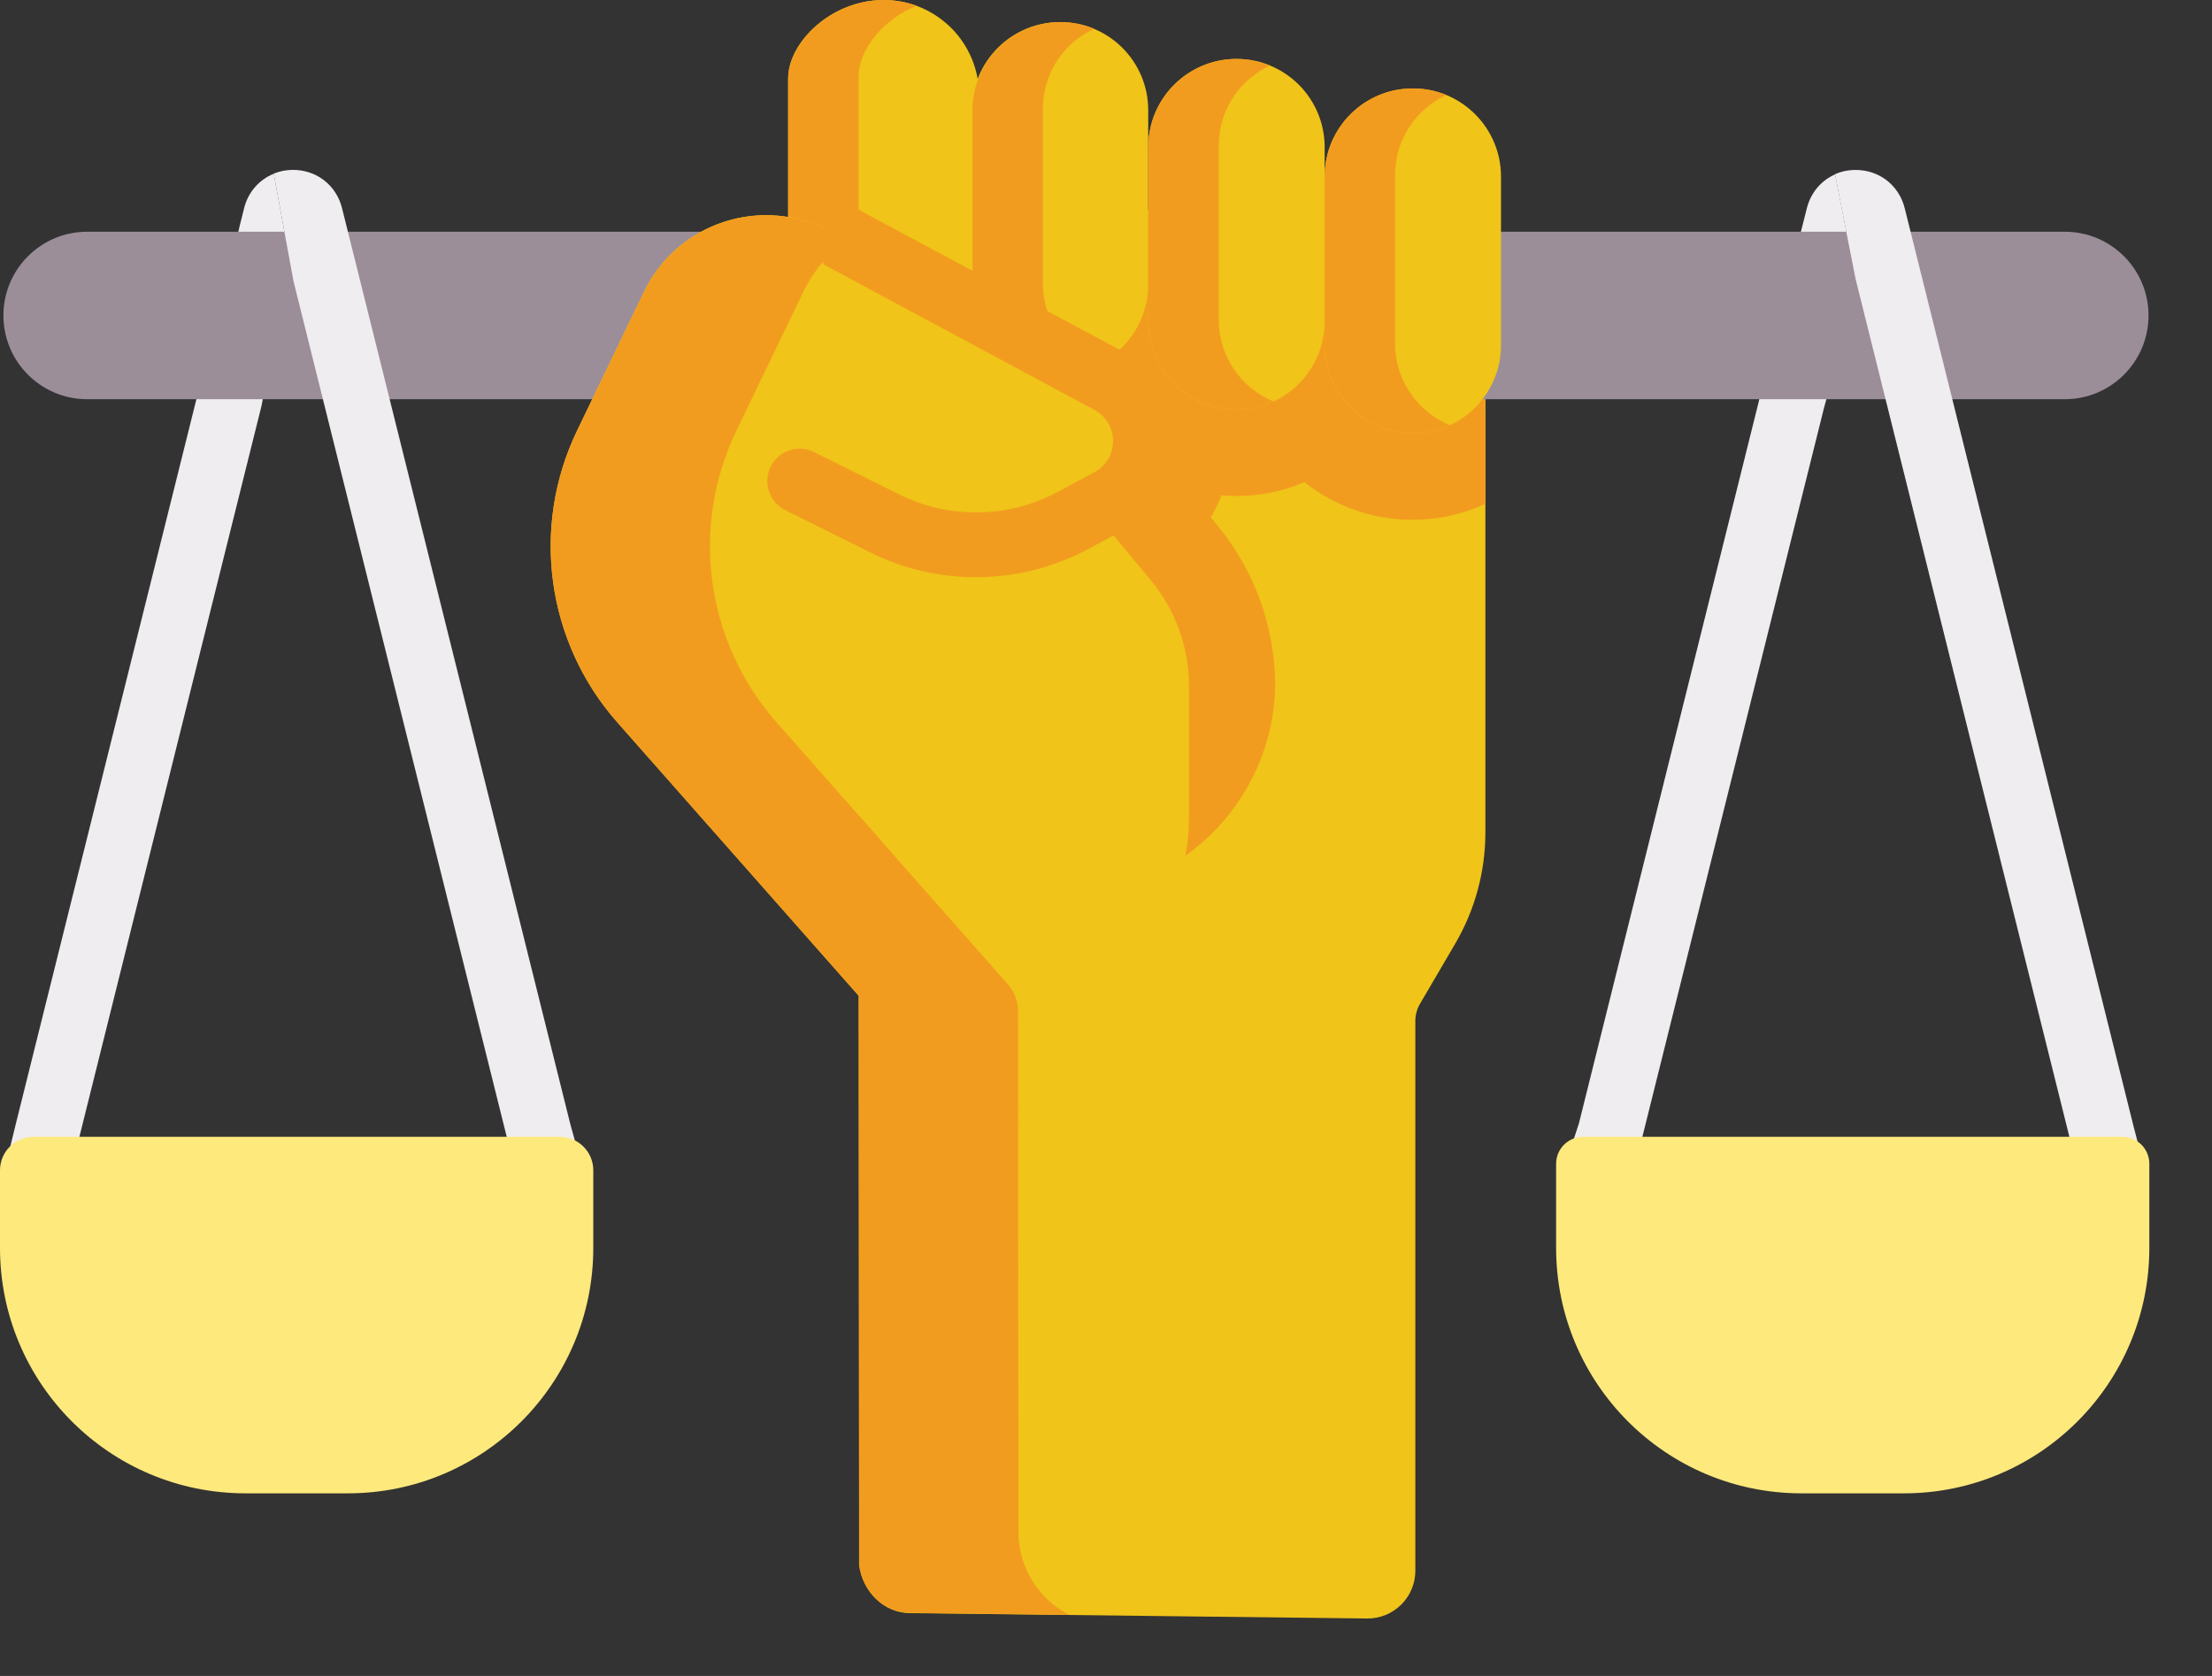 <?xml version="1.0" encoding="utf-8"?>
<svg xmlns="http://www.w3.org/2000/svg" fill="none" height="100%" overflow="visible" preserveAspectRatio="none" style="display: block;" viewBox="0 0 33 25" width="100%">
<rect x="0" y="0" width="33" height="25" fill="#333333" stroke="none"/>
<g id="Group">
<g id="Group_2">
<path d="M27.377 2.601C27.17 2.692 27.013 2.874 26.955 3.109L26.393 5.328C26.327 5.587 26.484 5.85 26.743 5.915C27.001 5.981 27.265 5.824 27.33 5.566L27.685 4.165L27.685 4.166L27.377 2.601Z" fill="#EFEDEF" id="Vector"/>
<path d="M27.314 3.89C27.056 3.82 26.791 3.971 26.72 4.228L26.279 5.828C26.278 5.832 26.277 5.835 26.276 5.839L23.555 16.759L23.322 17.466H24.34L24.479 17.044C24.483 17.033 24.486 17.021 24.489 17.01L27.213 6.079L27.652 4.485C27.723 4.227 27.571 3.961 27.314 3.89Z" fill="#EFEDEF" id="Vector_2"/>
<path d="M4.084 2.592C3.867 2.679 3.701 2.865 3.641 3.108L3.583 3.341C3.582 3.344 3.581 3.348 3.58 3.351L3.254 4.792C3.195 5.052 3.359 5.311 3.619 5.37C3.88 5.428 4.138 5.265 4.197 5.005L4.38 4.198L4.38 4.198L4.084 2.592Z" fill="#EFEDEF" id="Vector_3"/>
<path d="M3.795 4.04C3.533 3.99 3.28 4.162 3.23 4.424L2.956 5.851L0.233 16.777L0.093 17.351H1.088L1.172 17.008L3.897 6.072C3.899 6.063 3.901 6.054 3.903 6.046L4.179 4.606C4.229 4.344 4.057 4.09 3.795 4.04Z" fill="#EFEDEF" id="Vector_4"/>
</g>
<g id="Group_3">
<g id="XMLID_424_">
<g id="Group_4">
<path d="M22.16 3.14V12.418C22.16 13 22.005 13.572 21.711 14.075L21.185 14.973C21.139 15.051 21.115 15.14 21.115 15.23V23.431C21.115 23.827 20.791 24.147 20.395 24.143L13.572 24.063C13.182 24.058 12.869 23.741 12.818 23.346L12.811 14.917L12.862 3.14H22.16Z" fill="#F0C419" id="Vector_5"/>
</g>
</g>
</g>
<g id="Group_5">
<g id="XMLID_423_">
<g id="Group_6">
<path d="M15.838 4.796C15.838 6.231 17.006 7.399 18.442 7.399C18.803 7.399 19.147 7.326 19.459 7.192C19.903 7.544 20.464 7.754 21.073 7.754C21.459 7.754 21.826 7.669 22.157 7.517V3.134H15.838L15.838 4.796Z" fill="#F29C1F" id="Vector_6"/>
<path d="M18.157 7.831L18.064 7.72C18.267 7.367 18.375 6.959 18.367 6.534C18.36 6.125 18.243 5.724 18.03 5.377C17.817 5.029 17.514 4.742 17.155 4.55L14.518 3.134H14.11V13.356H15.835C17.57 13.356 18.987 11.97 19.024 10.236C19.024 10.235 19.024 10.234 19.024 10.234C19.024 9.359 18.716 8.505 18.157 7.831Z" fill="#F29C1F" id="Vector_7"/>
<g id="Group_7">
<path d="M12.806 3.457H1.3C0.61 3.457 0.051 4.016 0.051 4.706C0.051 5.395 0.61 5.955 1.3 5.955H12.806V3.457Z" fill="#9B8E99" id="Vector_8"/>
<path d="M30.804 3.457H21.072V5.955H30.804C31.494 5.955 32.053 5.395 32.053 4.706C32.053 4.016 31.494 3.457 30.804 3.457Z" fill="#9B8E99" id="Vector_9"/>
</g>
<path d="M17.13 2.085V4.245C17.13 4.972 16.541 5.561 15.815 5.561C15.089 5.561 14.5 4.972 14.5 4.245V1.644C14.5 0.918 15.089 0.329 15.815 0.329C16.178 0.329 16.507 0.476 16.745 0.714C16.983 0.952 17.13 1.281 17.13 1.644V2.085Z" fill="#F0C419" id="Vector_10"/>
<path d="M14.607 1.901V4.242C14.607 5.028 13.97 5.666 13.183 5.666C12.396 5.666 11.758 5.028 11.758 3.987V1.169C11.758 0.637 12.396 -3.4196e-09 13.183 -3.4196e-09C13.576 -3.4196e-09 13.932 0.159 14.191 0.417C14.448 0.675 14.607 1.031 14.607 1.424V1.901Z" fill="#F0C419" id="Vector_11"/>
<path d="M12.809 3.963V1.146C12.809 0.748 13.165 0.292 13.674 0.086C13.521 0.03 13.355 -3.4196e-09 13.183 -3.4196e-09C12.396 -3.4196e-09 11.758 0.637 11.758 1.169V3.987C11.758 5.028 12.396 5.666 13.183 5.666C13.382 5.666 13.57 5.626 13.742 5.552C13.197 5.343 12.809 4.776 12.809 3.963Z" fill="#F29C1F" id="Vector_12"/>
<path d="M16.294 7.603L17.167 8.654C17.536 9.098 17.738 9.657 17.738 10.233V12.232C17.738 13.651 16.587 14.801 15.167 14.801L12.81 14.852L9.21 10.775C8.152 9.577 7.916 7.862 8.61 6.423L9.608 4.352C10.107 3.316 11.37 2.906 12.383 3.45L16.548 5.685C16.709 5.771 16.84 5.898 16.933 6.048C17.025 6.198 17.078 6.374 17.081 6.556C17.088 6.935 16.882 7.286 16.549 7.466L16.294 7.603Z" fill="#F0C419" id="Vector_13"/>
<g id="Group_8">
<path d="M13.147 12.544L11.586 10.776C10.528 9.578 10.292 7.863 10.986 6.424L11.984 4.354C12.138 4.035 12.364 3.776 12.632 3.585L12.382 3.451C11.369 2.907 10.107 3.318 9.607 4.354L8.609 6.424C7.915 7.863 8.151 9.578 9.209 10.776L12.809 14.853L13.147 14.846V12.544Z" fill="#F29C1F" id="Vector_14"/>
<path d="M15.947 24.084C15.483 23.848 15.194 23.37 15.193 22.85L15.187 15.081C15.187 14.935 15.133 14.794 15.037 14.684L12.821 12.176L12.81 14.914L12.816 23.343C12.867 23.738 13.181 24.055 13.571 24.06L15.955 24.088C15.955 24.088 15.952 24.087 15.947 24.084Z" fill="#F29C1F" id="Vector_15"/>
</g>
</g>
</g>
<g id="XMLID_425_">
<g id="Group_9">
<path d="M19.762 2.635V4.795C19.762 5.521 19.173 6.11 18.447 6.11C17.721 6.11 17.131 5.521 17.131 4.795V2.194C17.131 1.468 17.721 0.879 18.447 0.879C18.81 0.879 19.138 1.026 19.377 1.264C19.615 1.503 19.762 1.831 19.762 2.194V2.635Z" fill="#F0C419" id="Vector_16"/>
<path d="M22.393 2.634V5.15C22.393 5.876 21.803 6.465 21.077 6.465C20.351 6.465 19.762 5.876 19.762 5.15V4.795V2.634C19.762 1.908 20.351 1.319 21.077 1.319C21.441 1.319 21.769 1.466 22.007 1.704C22.245 1.942 22.393 2.271 22.393 2.634Z" fill="#F0C419" id="Vector_17"/>
</g>
</g>
<g id="XMLID_426_">
<g id="Group_10">
<path d="M18.182 4.771V2.17C18.182 1.641 18.496 1.186 18.946 0.978C18.792 0.914 18.623 0.879 18.447 0.879C17.721 0.879 17.131 1.468 17.131 2.194V4.795C17.131 5.521 17.721 6.109 18.447 6.11C18.644 6.111 18.833 6.067 19 5.989C18.521 5.792 18.182 5.321 18.182 4.771Z" fill="#F29C1F" id="Vector_18"/>
<path d="M20.812 5.126V4.771V2.61C20.812 2.081 21.127 1.626 21.577 1.417C21.424 1.354 21.254 1.319 21.077 1.319C20.351 1.319 19.762 1.908 19.762 2.634V4.795V5.15C19.762 5.876 20.351 6.464 21.077 6.465C21.274 6.465 21.464 6.421 21.632 6.343C21.153 6.146 20.812 5.676 20.812 5.126Z" fill="#F29C1F" id="Vector_19"/>
</g>
</g>
<g id="Group_11">
<path d="M8.508 16.767L5.103 3.106C5.018 2.764 4.724 2.534 4.371 2.534C4.269 2.534 4.171 2.554 4.083 2.59L4.379 4.196L4.379 4.196L7.572 17.007C7.573 17.011 7.574 17.015 7.575 17.02L7.651 17.296H8.655L8.508 16.767Z" fill="#EFEDEF" id="Vector_20"/>
</g>
<path d="M30.886 17.012L31.028 17.564H32.027L31.823 16.774L28.416 3.107C28.331 2.765 28.037 2.535 27.684 2.535C27.574 2.535 27.469 2.557 27.375 2.599L27.683 4.163L27.683 4.162L30.886 17.012Z" fill="#EFEDEF" id="Vector_21"/>
</g>
<path d="M15.558 4.223V1.621C15.558 1.092 15.872 0.637 16.323 0.429C16.169 0.365 16 0.33 15.823 0.33C15.097 0.33 14.508 0.919 14.508 1.645V4.247C14.508 4.973 15.097 5.562 15.823 5.562C16.02 5.562 16.207 5.517 16.375 5.439C15.896 5.243 15.558 4.772 15.558 4.223Z" fill="#F29C1F" id="Vector_22"/>
<g id="Group_12">
<path d="M16.785 5.262L12.615 3.024L12.283 2.851V3.943L16.327 6.114C16.495 6.204 16.602 6.378 16.605 6.569C16.609 6.767 16.503 6.949 16.328 7.043L15.781 7.337C15.044 7.733 14.157 7.747 13.409 7.373L12.146 6.744C11.907 6.625 11.617 6.722 11.498 6.961C11.379 7.2 11.476 7.49 11.714 7.609L12.977 8.238C13.475 8.487 14.017 8.61 14.559 8.61C15.138 8.61 15.716 8.469 16.239 8.188L16.785 7.895C17.281 7.628 17.583 7.113 17.572 6.55C17.561 6.011 17.26 5.517 16.785 5.262Z" fill="#F29C1F" id="Vector_23"/>
</g>
<path d="M5.19 22.276H3.661C1.639 22.276 -1.52588e-06 20.637 -1.52588e-06 18.615V17.457C-1.52588e-06 17.181 0.224 16.958 0.499 16.958H8.351C8.627 16.958 8.851 17.181 8.851 17.457V18.615C8.851 20.637 7.212 22.276 5.19 22.276Z" fill="#FEE97D" id="Vector_24"/>
<path d="M26.875 22.276H28.404C30.426 22.276 32.065 20.637 32.065 18.615V17.36C32.065 17.138 31.885 16.958 31.663 16.958H23.617C23.395 16.958 23.215 17.138 23.215 17.36V18.615C23.215 20.637 24.854 22.276 26.875 22.276Z" fill="#FEE97D" id="Vector_25"/>
</g>
</svg>